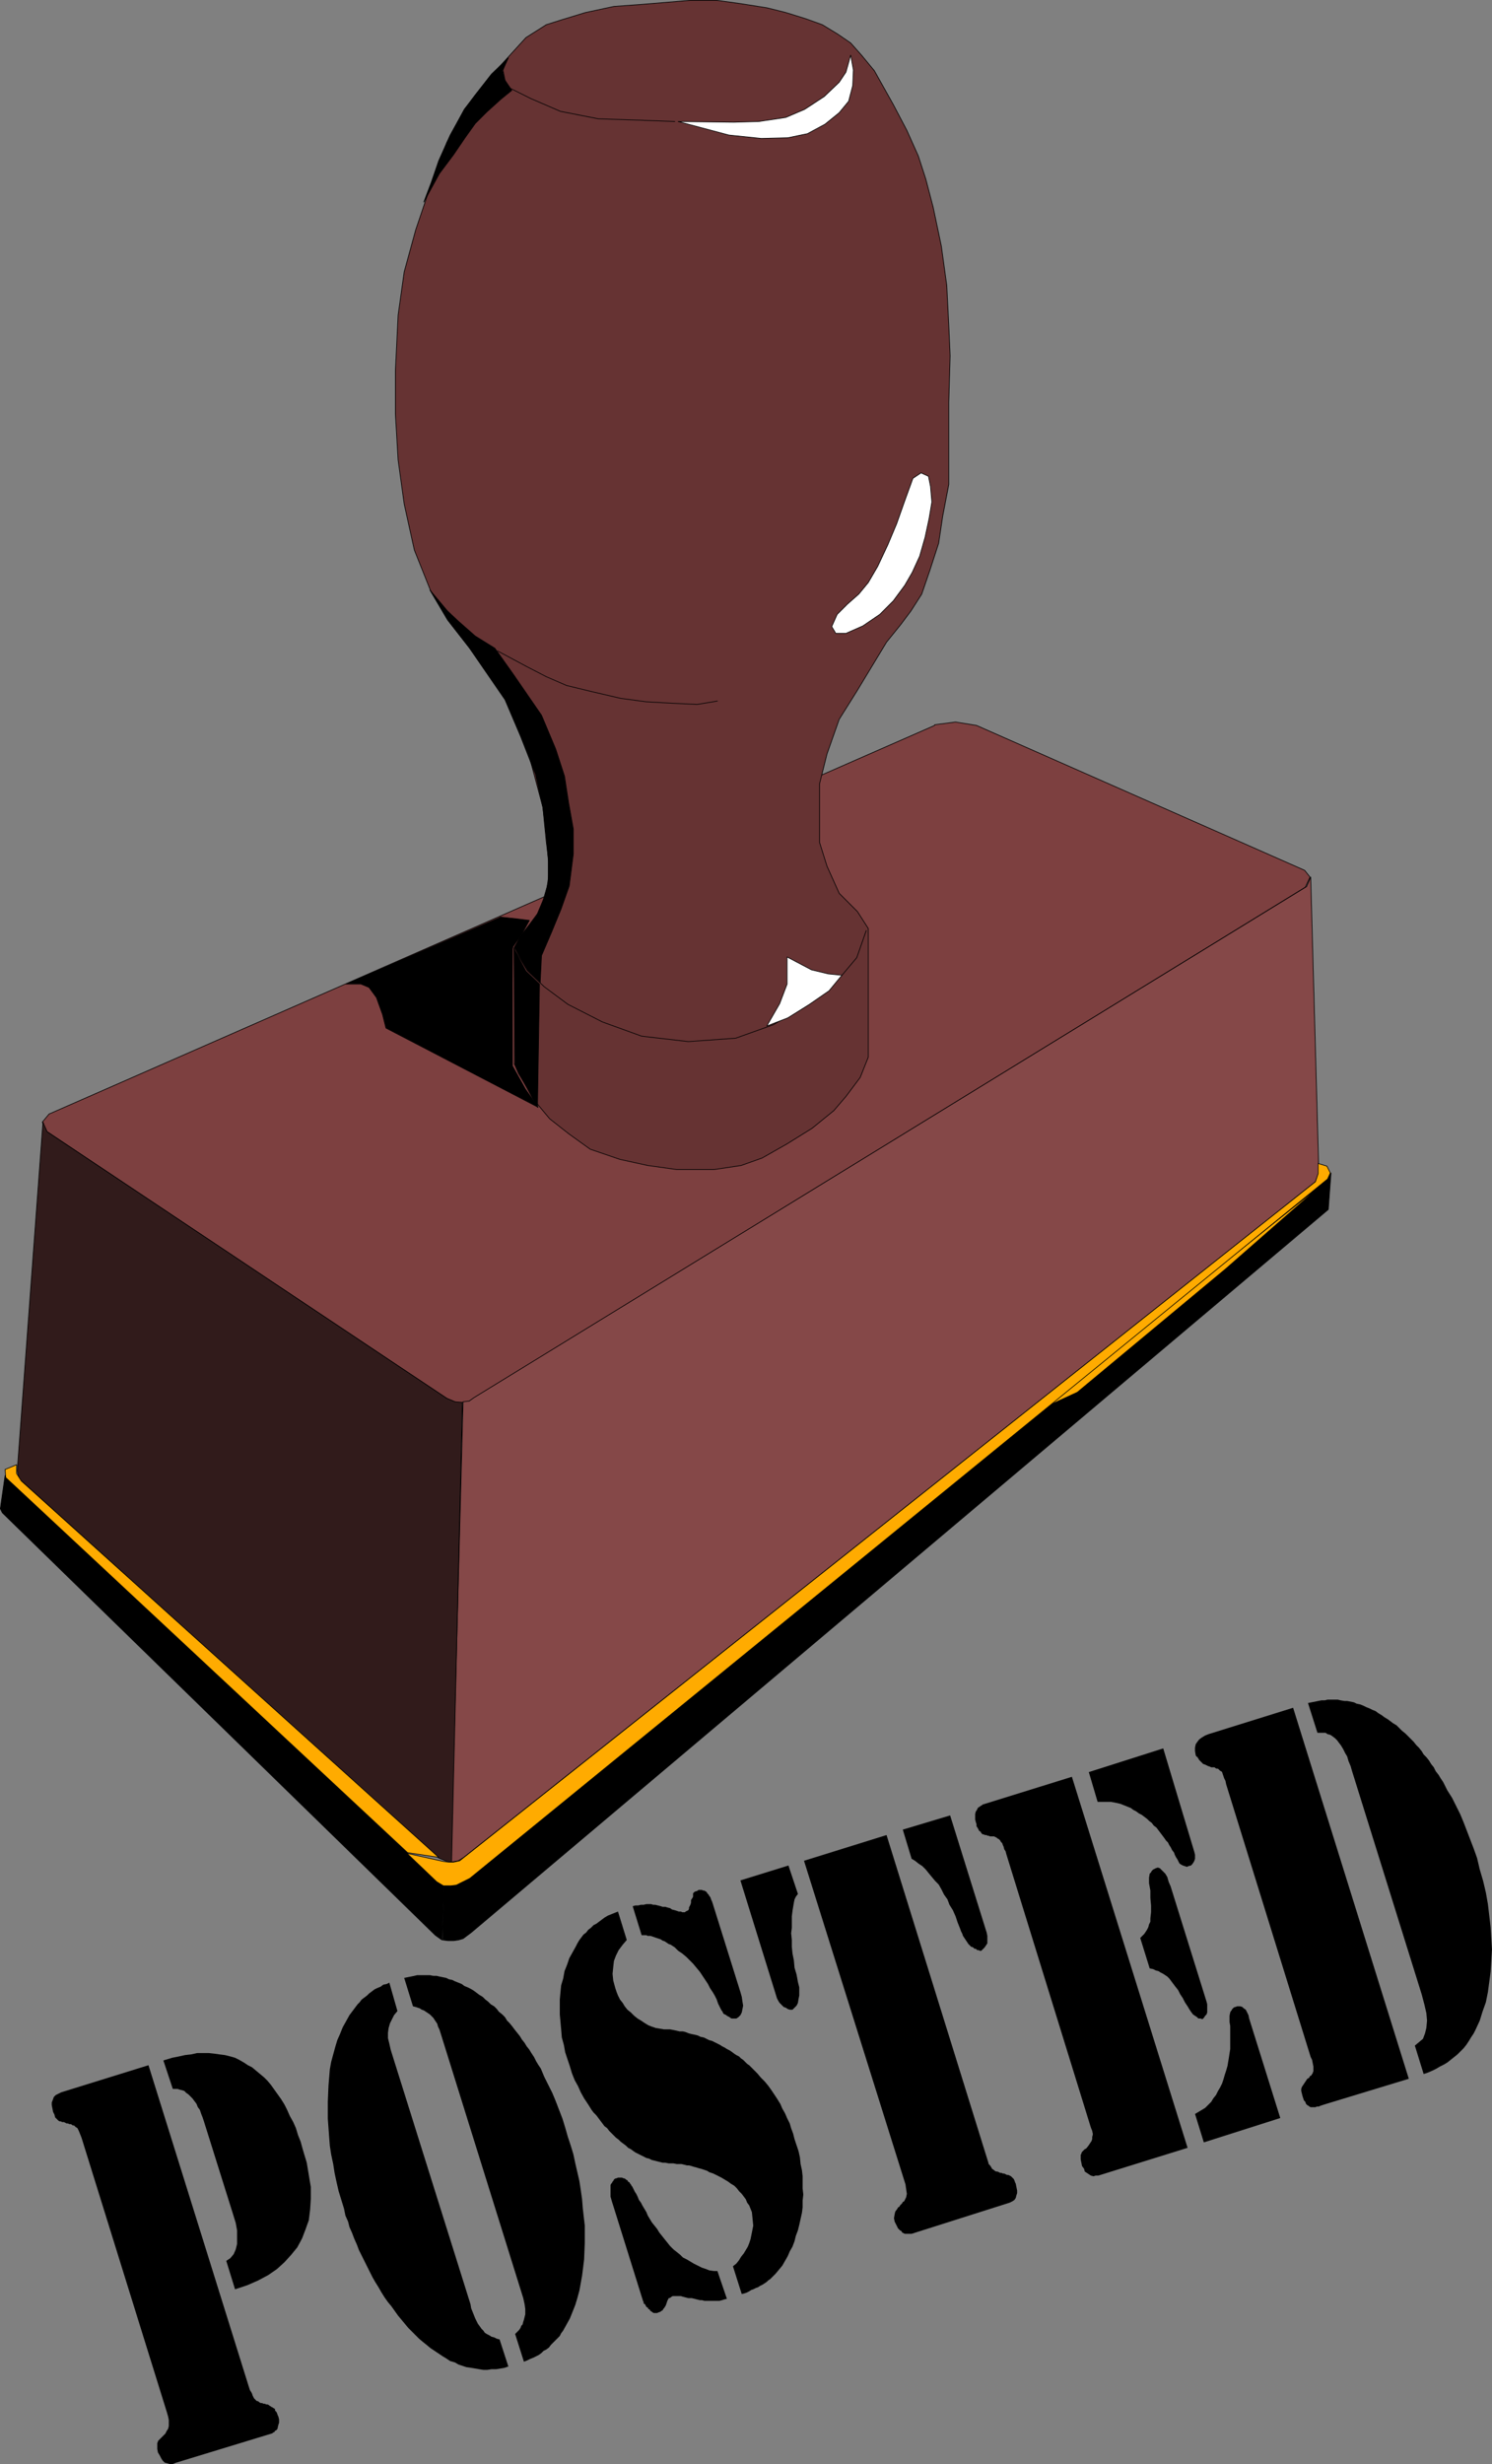 <?xml version="1.0" encoding="UTF-8" standalone="no"?>
<svg
   version="1.0"
   width="94.283mm"
   height="155.604mm"
   id="svg51"
   sodipodi:docname="Posted.wmf"
   xmlns:inkscape="http://www.inkscape.org/namespaces/inkscape"
   xmlns:sodipodi="http://sodipodi.sourceforge.net/DTD/sodipodi-0.dtd"
   xmlns="http://www.w3.org/2000/svg"
   xmlns:svg="http://www.w3.org/2000/svg">
  <rect width="100%" height="100%" fill="#808080" stroke="none"/>
  <sodipodi:namedview
     id="namedview51"
     pagecolor="#ffffff"
     bordercolor="#000000"
     borderopacity="0.25"
     inkscape:showpageshadow="2"
     inkscape:pageopacity="0.0"
     inkscape:pagecheckerboard="0"
     inkscape:deskcolor="#d1d1d1"
     inkscape:document-units="mm" />
  <defs
     id="defs1">
    <pattern
       id="WMFhbasepattern"
       patternUnits="userSpaceOnUse"
       width="6"
       height="6"
       x="0"
       y="0" />
  </defs>
  <path
     style="fill:#7d4040;fill-opacity:1;fill-rule:evenodd;stroke:none"
     d="m 223.211,172.983 5.009,-0.646 5.009,0.808 78.362,34.581 1.293,1.616 -1.131,2.424 -198.409,121.84 -1.454,0.97 -1.293,0.162 h -1.616 l -2.262,-0.97 -95.489,-63.667 -1.131,-2.262 1.616,-1.939 211.497,-92.753 v 0 z"
     id="path1" />
  <path
     style="fill:none;stroke:#000000;stroke-width:0.162px;stroke-linecap:round;stroke-linejoin:round;stroke-miterlimit:4;stroke-dasharray:none;stroke-opacity:1"
     d="m 223.211,172.983 5.009,-0.646 5.009,0.808 78.362,34.581 1.293,1.616 -1.131,2.424 -198.409,121.84 -1.454,0.97 -1.293,0.162 h -1.616 l -2.262,-0.97 -95.489,-63.667 -1.131,-2.262 1.616,-1.939 211.497,-92.753 v 0"
     id="path2" />
  <path
     style="fill:#663333;fill-opacity:1;fill-rule:evenodd;stroke:none"
     d="m 130.469,200.939 -0.808,-8.241 -3.716,-13.897 -4.201,-10.18 -6.14,-9.534 -8.563,-10.988 -4.201,-7.11 -3.878,-9.695 -2.424,-10.988 L 95.085,109.801 94.438,98.813 V 88.471 l 0.646,-13.25 1.454,-10.342 2.747,-10.019 3.231,-9.534 4.201,-11.311 4.201,-7.918 6.463,-8.08 4.847,-5.333 3.393,-3.717 4.847,-3.07 3.555,-1.131 5.817,-1.778 6.786,-1.454 6.624,-0.485 5.817,-0.485 5.817,-0.485 h 6.301 l 5.817,0.808 6.14,0.97 4.524,1.131 4.686,1.454 4.039,1.454 3.716,2.262 3.07,2.101 2.585,2.909 3.07,3.717 2.262,4.04 2.262,4.04 3.231,6.14 2.747,6.14 1.777,5.494 1.777,6.787 1.939,9.211 1.293,9.372 0.485,9.534 0.323,7.272 -0.323,11.15 v 11.958 7.595 l -1.454,7.595 -0.969,6.464 -2.1,6.464 -1.939,5.656 -2.585,4.04 -2.424,3.232 -3.393,4.201 -6.948,11.473 -4.362,6.948 -2.908,8.241 -1.777,7.11 v 7.11 6.948 l 1.777,5.656 2.908,6.464 4.362,4.363 2.585,4.04 v 30.702 l -1.939,4.848 -3.393,4.525 -2.908,3.393 -5.17,4.201 -5.978,3.717 -5.978,3.393 -5.009,1.778 -6.463,0.97 h -8.886 l -6.948,-0.97 -6.624,-1.454 -7.109,-2.424 -5.17,-3.717 -4.524,-3.555 -4.039,-4.848 -2.908,-5.332 -1.454,-2.909 v -27.955 l 2.747,-4.201 2.747,-3.717 2.1,-5.009 0.808,-5.656 z"
     id="path3" />
  <path
     style="fill:none;stroke:#000000;stroke-width:0.162px;stroke-linecap:round;stroke-linejoin:round;stroke-miterlimit:4;stroke-dasharray:none;stroke-opacity:1"
     d="m 130.469,200.939 -0.808,-8.241 -3.716,-13.897 -4.201,-10.18 -6.14,-9.534 -8.563,-10.988 -4.201,-7.11 -3.878,-9.695 -2.424,-10.988 L 95.085,109.801 94.438,98.813 V 88.471 l 0.646,-13.25 1.454,-10.342 2.747,-10.019 3.231,-9.534 4.201,-11.311 4.201,-7.918 6.463,-8.08 4.847,-5.333 3.393,-3.717 4.847,-3.07 3.555,-1.131 5.817,-1.778 6.786,-1.454 6.624,-0.485 5.817,-0.485 5.817,-0.485 h 6.301 l 5.817,0.808 6.14,0.97 4.524,1.131 4.686,1.454 4.039,1.454 3.716,2.262 3.07,2.101 2.585,2.909 3.07,3.717 2.262,4.04 2.262,4.04 3.231,6.14 2.747,6.14 1.777,5.494 1.777,6.787 1.939,9.211 1.293,9.372 0.485,9.534 0.323,7.272 -0.323,11.15 v 11.958 7.595 l -1.454,7.595 -0.969,6.464 -2.1,6.464 -1.939,5.656 -2.585,4.04 -2.424,3.232 -3.393,4.201 -6.948,11.473 -4.362,6.948 -2.908,8.241 -1.777,7.11 v 7.11 6.948 l 1.777,5.656 2.908,6.464 4.362,4.363 2.585,4.04 v 30.702 l -1.939,4.848 -3.393,4.525 -2.908,3.393 -5.17,4.201 -5.978,3.717 -5.978,3.393 -5.009,1.778 -6.463,0.97 h -8.886 l -6.948,-0.97 -6.624,-1.454 -7.109,-2.424 -5.17,-3.717 -4.524,-3.555 -4.039,-4.848 -2.908,-5.332 -1.454,-2.909 v -27.955 l 2.747,-4.201 2.747,-3.717 2.1,-5.009 0.808,-5.656 -0.808,-6.464 v 0"
     id="path4" />
  <path
     style="fill:#854848;fill-opacity:1;fill-rule:evenodd;stroke:none"
     d="m 110.596,334.574 1.454,-0.162 1.131,-0.808 198.894,-122.001 0.969,-2.262 1.939,70.615 -0.808,2.101 -203.418,161.268 -1.293,0.808 -1.777,0.323 2.908,-109.882 z"
     id="path5" />
  <path
     style="fill:none;stroke:#000000;stroke-width:0.162px;stroke-linecap:round;stroke-linejoin:round;stroke-miterlimit:4;stroke-dasharray:none;stroke-opacity:1"
     d="m 110.596,334.574 1.454,-0.162 1.131,-0.808 198.894,-122.001 0.969,-2.262 1.939,70.615 -0.808,2.101 -203.418,161.268 -1.293,0.808 -1.777,0.323 2.908,-109.882 v 0"
     id="path6" />
  <path
     style="fill:#311b1b;fill-opacity:1;fill-rule:evenodd;stroke:none"
     d="m 10.26,267.837 0.969,2.262 95.489,63.667 1.939,0.808 1.777,0.162 -2.585,109.72 -1.454,-0.323 -1.616,-0.646 L 4.605,352.996 4.12,351.057 10.26,267.837 Z"
     id="path7" />
  <path
     style="fill:none;stroke:#000000;stroke-width:0.162px;stroke-linecap:round;stroke-linejoin:round;stroke-miterlimit:4;stroke-dasharray:none;stroke-opacity:1"
     d="m 10.26,267.837 0.969,2.262 95.489,63.667 1.939,0.808 1.777,0.162 -2.585,109.72 -1.454,-0.323 -1.616,-0.646 L 4.605,352.996 4.12,351.057 10.26,267.837 v 0"
     id="path8" />
  <path
     style="fill:#000000;fill-opacity:1;fill-rule:evenodd;stroke:none"
     d="m 105.587,463.039 0.485,-13.412 -1.293,-0.323 -103.567,-97.116 -1.131,7.918 0.485,0.97 103.406,100.833 1.131,0.808 0.485,0.323 z"
     id="path9" />
  <path
     style="fill:none;stroke:#000000;stroke-width:0.162px;stroke-linecap:round;stroke-linejoin:round;stroke-miterlimit:4;stroke-dasharray:none;stroke-opacity:1"
     d="m 105.587,463.039 0.485,-13.412 -1.293,-0.323 -103.567,-97.116 -1.131,7.918 0.485,0.97 103.406,100.833 1.131,0.808 0.485,0.323 v 0"
     id="path10" />
  <path
     style="fill:#000000;fill-opacity:1;fill-rule:evenodd;stroke:none"
     d="m 105.748,463.039 1.293,0.162 h 1.293 l 1.131,-0.162 1.131,-0.323 1.939,-1.454 204.711,-172.579 0.646,-8.726 -0.646,1.131 -205.195,166.924 -1.939,1.293 -1.131,0.323 -1.293,0.162 -1.616,-0.162 -0.323,13.412 z"
     id="path11" />
  <path
     style="fill:none;stroke:#000000;stroke-width:0.162px;stroke-linecap:round;stroke-linejoin:round;stroke-miterlimit:4;stroke-dasharray:none;stroke-opacity:1"
     d="m 105.748,463.039 1.293,0.162 h 1.293 l 1.131,-0.162 1.131,-0.323 1.939,-1.454 204.711,-172.579 0.646,-8.726 -0.646,1.131 -205.195,166.924 -1.939,1.293 -1.131,0.323 -1.293,0.162 -1.616,-0.162 -0.323,13.412 v 0"
     id="path12" />
  <path
     style="fill:#ffab00;fill-opacity:1;fill-rule:evenodd;stroke:none"
     d="m 249.224,336.029 66.729,-53.487 -23.266,20.36 -35.384,29.41 -8.079,3.717 z"
     id="path13" />
  <path
     style="fill:none;stroke:#000000;stroke-width:0.162px;stroke-linecap:round;stroke-linejoin:round;stroke-miterlimit:4;stroke-dasharray:none;stroke-opacity:1"
     d="m 249.224,336.029 66.729,-53.487 -23.266,20.36 -35.384,29.41 -8.079,3.717 v 0"
     id="path14" />
  <path
     style="fill:#ffab00;fill-opacity:1;fill-rule:evenodd;stroke:none"
     d="m 316.922,278.341 0.808,1.616 -0.646,1.454 -204.872,166.924 -2.262,1.131 -0.969,0.485 -1.293,0.162 h -1.777 l -1.616,-0.97 -7.109,-6.787 8.725,1.939 1.131,0.162 h 1.293 l 1.454,-0.323 204.388,-162.076 0.646,-1.939 v -2.424 l 2.1,0.646 z"
     id="path15" />
  <path
     style="fill:none;stroke:#000000;stroke-width:0.162px;stroke-linecap:round;stroke-linejoin:round;stroke-miterlimit:4;stroke-dasharray:none;stroke-opacity:1"
     d="m 316.922,278.341 0.808,1.616 -0.646,1.454 -204.872,166.924 -2.262,1.131 -0.969,0.485 -1.293,0.162 h -1.777 l -1.616,-0.97 -7.109,-6.787 8.725,1.939 1.131,0.162 h 1.293 l 1.454,-0.323 204.388,-162.076 0.646,-1.939 v -2.424 l 2.1,0.646 v 0"
     id="path16" />
  <path
     style="fill:#ffab00;fill-opacity:1;fill-rule:evenodd;stroke:none"
     d="M 97.347,442.194 1.373,352.673 1.212,350.734 3.958,349.602 v 2.101 l 1.131,1.778 99.689,89.845 -7.432,-1.131 z"
     id="path17" />
  <path
     style="fill:none;stroke:#000000;stroke-width:0.162px;stroke-linecap:round;stroke-linejoin:round;stroke-miterlimit:4;stroke-dasharray:none;stroke-opacity:1"
     d="M 97.347,442.194 1.373,352.673 1.212,350.734 3.958,349.602 v 2.101 l 1.131,1.778 99.689,89.845 -7.432,-1.131 v 0"
     id="path18" />
  <path
     style="fill:#ffffff;fill-opacity:1;fill-rule:evenodd;stroke:none"
     d="m 203.176,13.17 -1.131,4.04 -1.616,2.424 -3.555,3.393 -4.686,3.07 -4.524,1.939 -6.463,0.97 -5.978,0.162 -13.249,-0.162 4.847,1.293 7.271,1.939 7.755,0.808 6.301,-0.162 4.686,-0.97 4.201,-2.262 3.393,-2.747 2.262,-2.747 0.969,-3.717 0.162,-3.717 z"
     id="path19" />
  <path
     style="fill:none;stroke:#000000;stroke-width:0.162px;stroke-linecap:round;stroke-linejoin:round;stroke-miterlimit:4;stroke-dasharray:none;stroke-opacity:1"
     d="m 203.176,13.17 -1.131,4.04 -1.616,2.424 -3.555,3.393 -4.686,3.07 -4.524,1.939 -6.463,0.97 -5.978,0.162 -13.249,-0.162 4.847,1.293 7.271,1.939 7.755,0.808 6.301,-0.162 4.686,-0.97 4.201,-2.262 3.393,-2.747 2.262,-2.747 0.969,-3.717 0.162,-3.717 -0.646,-3.555 v 0"
     id="path20" />
  <path
     style="fill:none;stroke:#000000;stroke-width:0.162px;stroke-linecap:round;stroke-linejoin:round;stroke-miterlimit:4;stroke-dasharray:none;stroke-opacity:1"
     d="m 161.167,29.006 -8.402,-0.323 -9.856,-0.323 -9.048,-1.778 -7.109,-3.07 -4.847,-2.424 -1.293,-1.939 -0.485,-2.424 0.969,-2.424"
     id="path21" />
  <path
     style="fill:#ffffff;fill-opacity:1;fill-rule:evenodd;stroke:none"
     d="m 219.979,112.871 -1.939,1.293 -1.939,5.333 -1.939,5.494 -2.1,5.009 -2.424,5.171 -2.262,3.878 -2.262,2.747 -2.747,2.424 -2.424,2.424 -1.293,2.909 0.969,1.616 h 2.424 l 4.039,-1.778 4.039,-2.747 3.231,-3.232 2.747,-3.717 1.777,-3.07 1.777,-3.878 1.293,-4.525 0.969,-4.525 0.646,-3.878 -0.323,-3.717 -0.485,-2.424 z"
     id="path22" />
  <path
     style="fill:none;stroke:#000000;stroke-width:0.162px;stroke-linecap:round;stroke-linejoin:round;stroke-miterlimit:4;stroke-dasharray:none;stroke-opacity:1"
     d="m 219.979,112.871 -1.939,1.293 -1.939,5.333 -1.939,5.494 -2.1,5.009 -2.424,5.171 -2.262,3.878 -2.262,2.747 -2.747,2.424 -2.424,2.424 -1.293,2.909 0.969,1.616 h 2.424 l 4.039,-1.778 4.039,-2.747 3.231,-3.232 2.747,-3.717 1.777,-3.07 1.777,-3.878 1.293,-4.525 0.969,-4.525 0.646,-3.878 -0.323,-3.717 -0.485,-2.424 -1.777,-0.808 v 0"
     id="path23" />
  <path
     style="fill:none;stroke:#000000;stroke-width:0.162px;stroke-linecap:round;stroke-linejoin:round;stroke-miterlimit:4;stroke-dasharray:none;stroke-opacity:1"
     d="m 171.346,167.328 -4.847,0.808 -6.624,-0.323 -5.655,-0.323 -5.978,-0.808 -6.948,-1.616 -5.978,-1.454 -4.847,-2.101 -4.686,-2.424 -6.948,-3.717"
     id="path24" />
  <path
     style="fill:none;stroke:#000000;stroke-width:0.162px;stroke-linecap:round;stroke-linejoin:round;stroke-miterlimit:4;stroke-dasharray:none;stroke-opacity:1"
     d="m 122.552,226.147 3.393,5.494 4.039,3.878 5.655,4.201 8.24,4.201 9.371,3.393 11.148,1.293 11.31,-0.808 9.048,-3.232 7.271,-4.363 5.493,-3.717 3.716,-3.878 3.393,-4.04 2.262,-6.464"
     id="path25" />
  <path
     style="fill:#ffffff;fill-opacity:1;fill-rule:evenodd;stroke:none"
     d="m 201.075,232.772 -3.231,-0.323 -4.039,-0.97 -5.817,-3.07 v 6.464 l -1.777,4.686 -3.07,5.332 5.009,-1.939 5.17,-3.232 4.686,-3.232 3.07,-3.717 z"
     id="path26" />
  <path
     style="fill:none;stroke:#000000;stroke-width:0.162px;stroke-linecap:round;stroke-linejoin:round;stroke-miterlimit:4;stroke-dasharray:none;stroke-opacity:1"
     d="m 201.075,232.772 -3.231,-0.323 -4.039,-0.97 -5.817,-3.07 v 6.464 l -1.777,4.686 -3.07,5.332 5.009,-1.939 5.17,-3.232 4.686,-3.232 3.07,-3.717 v 0"
     id="path27" />
  <path
     style="fill:#000000;fill-opacity:1;fill-rule:evenodd;stroke:none"
     d="m 134.023,216.936 -2.262,5.494 -2.424,5.656 -0.323,6.464 -3.07,-2.909 -3.07,-5.494 1.454,-2.747 3.878,-4.848 1.454,-3.393 1.293,-4.525 v -5.333 l -0.485,-5.979 -0.808,-6.625 -1.777,-7.918 -3.555,-9.049 -3.716,-8.726 -8.563,-12.443 -5.17,-6.625 -4.201,-7.11 4.201,5.009 2.585,2.424 4.039,3.555 4.686,2.909 4.362,6.14 6.786,9.857 3.393,8.08 2.1,6.464 0.969,6.302 1.131,6.302 v 5.979 l -0.969,7.595 z"
     id="path28" />
  <path
     style="fill:none;stroke:#000000;stroke-width:0.162px;stroke-linecap:round;stroke-linejoin:round;stroke-miterlimit:4;stroke-dasharray:none;stroke-opacity:1"
     d="m 134.023,216.936 -2.262,5.494 -2.424,5.656 -0.323,6.464 -3.07,-2.909 -3.07,-5.494 1.454,-2.747 3.878,-4.848 1.454,-3.393 1.293,-4.525 v -5.333 l -0.485,-5.979 -0.808,-6.625 -1.777,-7.918 -3.555,-9.049 -3.716,-8.726 -8.563,-12.443 -5.17,-6.625 -4.201,-7.11 4.201,5.009 2.585,2.424 4.039,3.555 4.686,2.909 4.362,6.14 6.786,9.857 3.393,8.08 2.1,6.464 0.969,6.302 1.131,6.302 v 5.979 l -0.969,7.595 -1.939,5.494 v 0"
     id="path29" />
  <path
     style="fill:#000000;fill-opacity:1;fill-rule:evenodd;stroke:none"
     d="m 119.482,218.875 4.362,0.485 2.585,0.323 -1.777,3.232 -2.262,3.232 v 28.278 l 3.07,5.494 3.07,4.363 -36.354,-18.906 -0.808,-3.232 -1.454,-4.04 -1.777,-2.424 -1.939,-0.808 h -3.555 l 37,-15.998 v 0 z"
     id="path30" />
  <path
     style="fill:none;stroke:#000000;stroke-width:0.162px;stroke-linecap:round;stroke-linejoin:round;stroke-miterlimit:4;stroke-dasharray:none;stroke-opacity:1"
     d="m 119.482,218.875 4.362,0.485 2.585,0.323 -1.777,3.232 -2.262,3.232 v 28.278 l 3.07,5.494 3.07,4.363 -36.354,-18.906 -0.808,-3.232 -1.454,-4.04 -1.777,-2.424 -1.939,-0.808 h -3.555 l 37,-15.998 v 0"
     id="path31" />
  <path
     style="fill:#000000;fill-opacity:1;fill-rule:evenodd;stroke:none"
     d="m 122.875,253.94 0.969,2.262 2.262,3.717 2.262,4.363 0.485,-29.41 -3.231,-3.07 -2.908,-5.332 0.323,27.47 v 0 z"
     id="path32" />
  <path
     style="fill:none;stroke:#000000;stroke-width:0.162px;stroke-linecap:round;stroke-linejoin:round;stroke-miterlimit:4;stroke-dasharray:none;stroke-opacity:1"
     d="m 122.875,253.94 0.969,2.262 2.262,3.717 2.262,4.363 0.485,-29.41 -3.231,-3.07 -2.908,-5.332 0.323,27.47 v 0"
     id="path33" />
  <path
     style="fill:#000000;fill-opacity:1;fill-rule:evenodd;stroke:none"
     d="m 113.342,22.865 -2.424,3.232 -3.393,6.14 -2.747,6.14 -1.777,5.171 -1.777,4.686 3.716,-6.787 3.393,-4.525 2.747,-4.04 2.424,-3.393 2.747,-2.747 3.393,-3.07 2.585,-2.101 -1.616,-2.262 -0.646,-2.424 1.454,-3.07 -4.039,3.878 z"
     id="path34" />
  <path
     style="fill:none;stroke:#000000;stroke-width:0.162px;stroke-linecap:round;stroke-linejoin:round;stroke-miterlimit:4;stroke-dasharray:none;stroke-opacity:1"
     d="m 113.342,22.865 -2.424,3.232 -3.393,6.14 -2.747,6.14 -1.777,5.171 -1.777,4.686 3.716,-6.787 3.393,-4.525 2.747,-4.04 2.424,-3.393 2.747,-2.747 3.393,-3.07 2.585,-2.101 -1.616,-2.262 -0.646,-2.424 1.454,-3.07 -4.039,3.878 -4.039,5.171 v 0"
     id="path35" />
  <path
     style="fill:#000000;fill-opacity:1;fill-rule:evenodd;stroke:none"
     d="m 308.843,407.614 27.629,88.552 -20.196,6.14 -0.485,0.162 -0.485,0.162 -0.323,0.162 h -0.485 l -0.323,0.162 h -0.485 -0.323 -0.323 l -0.323,-0.162 -0.162,-0.162 -0.323,-0.162 -0.323,-0.323 -0.162,-0.485 -0.323,-0.323 -0.162,-0.485 -0.162,-0.485 -0.162,-0.646 -0.162,-0.646 v -0.485 l 0.162,-0.485 0.323,-0.485 0.323,-0.485 0.323,-0.485 0.323,-0.485 0.323,-0.162 0.162,-0.162 0.162,-0.323 0.323,-0.162 0.162,-0.323 0.162,-0.162 v -0.162 l 0.162,-0.323 v -0.485 -0.646 l -0.162,-0.808 -0.162,-0.808 -0.323,-0.646 -20.196,-65.121 -0.162,-0.808 -0.323,-0.646 -0.162,-0.485 -0.162,-0.485 -0.162,-0.485 -0.162,-0.162 -0.323,-0.162 -0.162,-0.162 -0.162,-0.162 -0.162,-0.162 h -0.323 l -0.323,-0.162 -0.162,-0.162 h -0.323 -0.485 l -0.323,-0.162 -0.485,-0.162 -0.323,-0.162 -0.323,-0.162 -0.485,-0.162 -0.323,-0.323 -0.323,-0.323 -0.323,-0.323 -0.162,-0.323 -0.162,-0.162 v -0.162 l -0.323,-0.162 -0.162,-0.323 -0.162,-0.97 v -0.808 l 0.162,-0.808 0.323,-0.485 0.485,-0.646 0.646,-0.485 0.808,-0.485 0.808,-0.323 z"
     id="path36" />
  <path
     style="fill:#000000;fill-opacity:1;fill-rule:evenodd;stroke:none"
     d="m 312.398,406.482 0.808,-0.162 0.808,-0.162 0.808,-0.162 0.808,-0.162 h 0.808 l 0.646,-0.162 h 0.808 0.808 0.808 l 0.646,0.162 0.969,0.162 h 0.646 l 0.808,0.162 0.808,0.162 0.646,0.323 0.808,0.162 0.808,0.323 0.646,0.323 0.808,0.323 0.646,0.323 0.808,0.323 0.646,0.485 0.808,0.485 0.646,0.485 0.808,0.485 0.646,0.485 0.646,0.485 0.808,0.485 0.646,0.646 0.646,0.646 0.808,0.646 0.646,0.646 0.646,0.646 0.646,0.646 0.646,0.808 0.646,0.646 0.646,0.808 0.485,0.808 0.646,0.646 0.646,0.808 0.485,0.808 0.646,0.808 0.485,0.97 0.646,0.808 0.485,0.808 0.646,0.97 0.485,0.97 0.485,0.97 1.131,1.778 0.969,1.939 0.969,1.939 0.808,1.939 0.808,2.101 0.808,2.101 0.808,2.101 0.808,2.262 0.646,2.747 0.808,2.747 0.646,2.747 0.485,2.747 0.323,2.747 0.323,2.747 0.162,2.585 0.162,2.747 -0.162,2.747 -0.162,2.585 -0.323,2.424 -0.323,2.424 -0.485,2.424 -0.808,2.262 -0.646,2.101 -0.969,2.101 -0.485,0.97 -0.646,0.97 -0.485,0.808 -0.646,0.97 -0.646,0.808 -0.646,0.646 -0.808,0.808 -0.808,0.646 -0.808,0.646 -0.808,0.646 -0.808,0.485 -0.969,0.485 -0.808,0.485 -0.969,0.485 -1.131,0.485 -0.969,0.323 -2.1,-6.787 0.969,-0.808 0.969,-0.808 0.485,-1.293 0.323,-1.293 0.162,-1.778 -0.162,-1.778 -0.485,-2.101 -0.646,-2.424 -16.642,-53.325 -0.323,-1.131 -0.485,-1.131 -0.323,-1.131 -0.485,-0.808 -0.485,-0.97 -0.485,-0.808 -0.485,-0.646 -0.485,-0.646 -0.485,-0.485 -0.646,-0.485 -0.485,-0.323 -0.646,-0.162 -0.485,-0.323 h -0.646 -0.646 -0.646 z"
     id="path37" />
  <path
     style="fill:#000000;fill-opacity:1;fill-rule:evenodd;stroke:none"
     d="m 256.01,424.096 27.629,88.552 -21.327,6.625 h -0.646 l -0.485,0.162 -0.646,-0.162 -0.485,-0.323 -0.485,-0.323 -0.485,-0.323 -0.162,-0.646 -0.485,-0.646 -0.162,-0.808 -0.162,-0.808 v -0.646 -0.485 l 0.162,-0.162 v -0.162 l 0.162,-0.323 0.162,-0.162 0.323,-0.323 0.162,-0.162 0.323,-0.162 0.162,-0.162 0.485,-0.646 0.323,-0.485 0.323,-0.485 0.162,-0.485 v -0.485 l 0.162,-0.646 -0.162,-0.808 -0.323,-0.808 -20.196,-65.283 -0.162,-0.646 -0.323,-0.485 -0.162,-0.646 -0.162,-0.323 -0.162,-0.485 -0.323,-0.323 -0.162,-0.323 -0.162,-0.162 -0.162,-0.162 -0.323,-0.162 -0.162,-0.162 -0.323,-0.162 -0.323,-0.162 h -0.323 -0.323 -0.323 l -0.323,-0.162 h -0.323 l -0.162,-0.162 h -0.323 -0.162 l -0.162,-0.162 h -0.323 l -0.162,-0.162 -0.162,-0.162 -0.162,-0.323 -0.323,-0.162 -0.162,-0.323 -0.162,-0.323 -0.323,-0.485 v -0.485 l -0.162,-0.485 -0.162,-0.646 v -0.646 -0.646 l 0.162,-0.646 0.162,-0.162 0.162,-0.323 0.162,-0.323 0.162,-0.162 0.323,-0.162 0.162,-0.162 0.323,-0.162 0.162,-0.162 21.327,-6.625 z"
     id="path38" />
  <path
     style="fill:#000000;fill-opacity:1;fill-rule:evenodd;stroke:none"
     d="m 285.416,504.568 0.808,-0.485 0.808,-0.485 0.808,-0.485 0.646,-0.646 0.808,-0.808 0.485,-0.808 0.646,-0.808 0.485,-0.97 0.485,-0.808 0.485,-0.97 0.323,-0.97 0.323,-1.131 0.323,-0.97 0.323,-1.131 0.162,-0.97 0.162,-0.97 0.323,-2.101 v -1.939 -1.778 -1.778 l -0.162,-0.97 v -0.808 -0.646 l 0.162,-0.808 0.162,-0.323 0.162,-0.162 0.162,-0.323 0.162,-0.162 0.162,-0.162 0.323,-0.162 h 0.162 l 0.323,-0.162 h 0.323 0.485 l 0.485,0.162 0.323,0.323 0.485,0.323 0.323,0.646 0.323,0.646 0.162,0.808 7.432,23.754 -18.258,5.817 -2.1,-6.787 z"
     id="path39" />
  <path
     style="fill:#000000;fill-opacity:1;fill-rule:evenodd;stroke:none"
     d="m 260.049,422.965 17.773,-5.656 7.432,24.723 0.162,0.646 v 0.485 0.485 l -0.162,0.485 -0.162,0.323 -0.323,0.485 -0.323,0.323 -0.646,0.162 -0.323,0.162 -0.485,-0.162 -0.485,-0.162 -0.323,-0.162 -0.485,-0.323 -0.162,-0.323 -0.323,-0.646 -0.323,-0.485 -0.323,-0.646 -0.162,-0.485 -0.485,-0.646 -0.323,-0.646 -0.323,-0.485 -0.323,-0.646 -0.485,-0.485 -0.323,-0.485 -0.485,-0.646 -0.485,-0.646 -0.485,-0.646 -0.485,-0.646 -0.646,-0.485 -0.485,-0.646 -0.646,-0.485 -0.485,-0.485 -0.646,-0.485 -0.646,-0.485 -0.646,-0.323 -0.646,-0.485 -0.646,-0.323 -0.646,-0.485 -0.808,-0.323 -0.808,-0.323 -0.808,-0.323 -0.646,-0.162 -0.808,-0.162 -0.808,-0.162 h -0.808 -0.808 -0.808 -0.808 z"
     id="path40" />
  <path
     style="fill:#000000;fill-opacity:1;fill-rule:evenodd;stroke:none"
     d="m 272.328,462.555 0.485,-0.485 0.485,-0.485 0.323,-0.485 0.323,-0.485 0.323,-0.646 0.162,-0.646 0.323,-0.646 v -0.808 l 0.162,-1.454 v -1.616 l -0.162,-1.778 v -1.778 l -0.323,-1.778 v -1.293 l 0.162,-0.97 0.323,-0.323 0.162,-0.323 0.323,-0.323 0.323,-0.162 0.323,-0.162 0.485,-0.162 0.485,0.162 0.323,0.323 0.485,0.485 0.485,0.485 0.485,0.808 0.323,1.131 0.485,1.131 8.563,27.47 0.162,0.646 v 0.808 0.485 0.646 l -0.162,0.485 -0.323,0.323 -0.323,0.485 -0.323,0.323 -0.485,-0.162 h -0.485 l -0.323,-0.323 -0.485,-0.323 -0.485,-0.323 -0.485,-0.646 -0.323,-0.485 -0.485,-0.808 -0.646,-0.97 -0.485,-0.97 -0.646,-0.97 -0.485,-0.97 -0.646,-0.808 -0.485,-0.646 -0.485,-0.646 -0.485,-0.646 -0.485,-0.485 -0.485,-0.323 -0.485,-0.323 -0.646,-0.323 -0.485,-0.323 -0.646,-0.162 -0.646,-0.323 -0.808,-0.162 -2.262,-7.272 z"
     id="path41" />
  <path
     style="fill:#000000;fill-opacity:1;fill-rule:evenodd;stroke:none"
     d="m 215.617,436.7 11.31,-3.393 8.725,27.955 0.162,0.808 v 0.485 0.646 0.646 l -0.323,0.485 -0.323,0.485 -0.323,0.323 -0.485,0.485 h -0.323 l -0.323,-0.162 h -0.323 l -0.323,-0.323 h -0.323 l -0.323,-0.323 -0.485,-0.162 -0.323,-0.323 -0.323,-0.323 -0.323,-0.485 -0.323,-0.485 -0.323,-0.485 -0.323,-0.485 -0.162,-0.485 -0.323,-0.646 -0.162,-0.485 -0.646,-1.616 -0.485,-1.454 -0.646,-1.454 -0.808,-1.293 -0.485,-1.293 -0.808,-1.131 -0.646,-1.293 -0.646,-1.131 -0.808,-0.808 -0.808,-0.97 -0.808,-0.97 -0.646,-0.808 -0.808,-0.808 -0.969,-0.646 -0.808,-0.646 -0.808,-0.485 -2.1,-6.948 z"
     id="path42" />
  <path
     style="fill:#000000;fill-opacity:1;fill-rule:evenodd;stroke:none"
     d="m 188.311,445.264 2.262,6.787 -0.485,0.646 -0.323,0.646 -0.162,0.808 -0.162,0.97 -0.162,0.97 -0.162,1.293 v 1.293 1.454 l -0.162,1.293 0.162,1.616 v 1.616 l 0.162,1.616 0.323,1.616 0.162,1.778 0.485,1.616 0.323,1.778 0.323,1.293 v 0.97 0.97 l -0.162,0.808 -0.162,0.97 -0.323,0.646 -0.485,0.485 -0.485,0.485 h -0.646 l -0.485,-0.162 -0.485,-0.323 -0.485,-0.162 -0.485,-0.485 -0.485,-0.485 -0.323,-0.485 -0.323,-0.646 -8.725,-28.117 11.472,-3.555 z"
     id="path43" />
  <path
     style="fill:#000000;fill-opacity:1;fill-rule:evenodd;stroke:none"
     d="m 192.027,444.133 19.712,-6.14 24.074,77.402 0.162,0.485 0.162,0.646 0.323,0.323 0.323,0.485 0.162,0.323 0.485,0.323 0.162,0.162 0.323,0.162 h 0.323 l 0.323,0.162 0.323,0.162 h 0.323 l 0.323,0.162 h 0.323 l 0.323,0.162 0.323,0.162 h 0.323 l 0.323,0.162 0.323,0.162 0.323,0.323 0.323,0.323 0.162,0.323 0.162,0.485 0.162,0.323 0.162,0.808 0.162,0.808 v 0.646 l -0.162,0.485 -0.162,0.646 -0.323,0.485 -0.485,0.323 -0.646,0.323 -23.428,7.433 h -0.323 -0.323 -0.323 -0.485 -0.162 l -0.323,-0.162 -0.323,-0.162 -0.162,-0.323 -0.323,-0.162 -0.162,-0.162 -0.323,-0.323 -0.162,-0.323 -0.162,-0.323 -0.162,-0.323 -0.162,-0.323 -0.162,-0.323 -0.162,-0.808 0.162,-0.97 0.162,-0.646 0.485,-0.646 0.162,-0.323 0.323,-0.162 0.162,-0.323 0.323,-0.323 0.162,-0.162 0.162,-0.323 0.323,-0.162 0.162,-0.323 0.323,-0.646 0.162,-0.808 -0.162,-1.131 -0.162,-1.131 z"
     id="path44" />
  <path
     style="fill:#000000;fill-opacity:1;fill-rule:evenodd;stroke:none"
     d="m 147.595,456.253 2.1,6.787 -0.969,1.131 -0.969,1.293 -0.646,1.293 -0.485,1.293 -0.162,1.454 -0.162,1.616 0.162,1.616 0.485,1.778 0.323,0.97 0.323,0.808 0.485,0.97 0.646,0.808 0.485,0.808 0.646,0.808 0.808,0.646 0.808,0.808 0.808,0.646 0.808,0.485 0.969,0.646 0.808,0.485 0.808,0.323 0.969,0.323 0.969,0.162 0.969,0.162 h 0.808 0.646 l 0.808,0.162 0.808,0.162 0.646,0.162 h 0.808 l 0.646,0.162 0.808,0.323 0.646,0.162 0.808,0.162 0.646,0.162 0.646,0.323 0.808,0.162 0.646,0.323 0.646,0.323 0.646,0.162 0.646,0.323 0.646,0.323 0.646,0.323 0.485,0.323 0.646,0.323 0.485,0.323 0.646,0.323 0.485,0.323 0.646,0.485 0.485,0.323 0.646,0.323 0.485,0.485 0.485,0.323 0.485,0.485 0.485,0.485 0.485,0.323 0.969,0.97 0.969,0.97 0.808,0.97 0.969,0.97 0.808,0.97 0.808,1.131 0.646,0.97 0.646,0.97 0.808,1.293 0.485,1.131 0.646,1.131 0.485,1.131 0.646,1.293 0.323,1.131 0.485,1.293 0.323,1.293 0.485,1.454 0.485,1.454 0.323,1.454 0.162,1.616 0.323,1.454 0.162,1.454 v 1.454 1.454 l 0.162,1.454 -0.162,1.454 v 1.616 l -0.162,1.293 -0.323,1.454 -0.323,1.454 -0.323,1.293 -0.485,1.293 -0.323,1.293 -0.485,1.293 -0.646,1.131 -0.485,1.131 -0.646,1.131 -0.646,1.131 -0.808,0.97 -0.808,0.97 -0.323,0.323 -0.485,0.485 -0.485,0.485 -0.485,0.323 -0.323,0.323 -0.485,0.323 -0.485,0.323 -0.646,0.323 -0.485,0.323 -0.485,0.162 -0.646,0.323 -0.485,0.162 -0.485,0.323 -0.646,0.323 -0.485,0.162 -0.646,0.162 -2.1,-6.625 0.808,-0.646 0.646,-0.808 0.485,-0.808 0.646,-0.808 0.485,-0.808 0.485,-0.808 0.323,-0.808 0.323,-0.97 0.323,-1.616 0.323,-1.616 -0.162,-1.616 -0.162,-1.616 -0.323,-0.808 -0.323,-0.808 -0.485,-0.646 -0.323,-0.808 -0.485,-0.646 -0.485,-0.646 -0.646,-0.646 -0.485,-0.646 -0.646,-0.646 -0.808,-0.485 -0.646,-0.485 -0.808,-0.485 -0.808,-0.485 -0.969,-0.485 -0.969,-0.485 -0.969,-0.323 -0.485,-0.323 -0.485,-0.162 -0.485,-0.162 -0.485,-0.162 -0.646,-0.162 -0.485,-0.162 -0.646,-0.162 -0.485,-0.162 -0.646,-0.162 h -0.485 l -0.646,-0.162 -0.646,-0.162 h -0.646 -0.485 l -0.808,-0.162 h -0.485 -0.646 l -0.808,-0.162 h -0.646 l -0.646,-0.162 -0.646,-0.162 -0.646,-0.162 -0.646,-0.162 -0.646,-0.323 -0.646,-0.162 -0.646,-0.323 -0.646,-0.323 -0.646,-0.323 -0.646,-0.323 -0.485,-0.323 -0.646,-0.485 -0.646,-0.323 -0.485,-0.485 -0.646,-0.485 -0.646,-0.485 -0.485,-0.485 -0.646,-0.485 -0.485,-0.485 -0.646,-0.646 -0.485,-0.485 -0.485,-0.646 -0.646,-0.485 -0.485,-0.646 -0.485,-0.646 -0.485,-0.646 -0.485,-0.646 -0.646,-0.646 -0.485,-0.646 -0.808,-1.293 -0.969,-1.454 -0.808,-1.454 -0.646,-1.454 -0.808,-1.454 -0.646,-1.616 -0.485,-1.616 -0.485,-1.454 -0.646,-1.939 -0.323,-1.778 -0.485,-1.778 -0.162,-1.939 -0.162,-1.778 -0.162,-1.778 v -1.778 -1.778 l 0.162,-1.778 0.162,-1.616 0.485,-1.616 0.323,-1.778 0.646,-1.616 0.485,-1.454 0.808,-1.454 0.808,-1.454 0.323,-0.646 0.485,-0.808 0.485,-0.646 0.485,-0.646 0.646,-0.485 0.485,-0.646 0.646,-0.485 0.646,-0.646 0.646,-0.323 0.646,-0.485 0.646,-0.485 0.646,-0.485 0.808,-0.485 0.808,-0.323 0.808,-0.323 0.808,-0.323 z"
     id="path45" />
  <path
     style="fill:#000000;fill-opacity:1;fill-rule:evenodd;stroke:none"
     d="m 171.346,542.057 2.262,6.625 -0.646,0.162 -0.485,0.162 -0.646,0.162 h -0.485 -0.485 -0.485 -0.485 -0.485 -0.646 -0.485 l -0.646,-0.162 h -0.485 l -0.646,-0.162 -0.646,-0.162 -0.646,-0.162 h -0.808 l -0.646,-0.162 -0.646,-0.162 -0.485,-0.162 h -0.485 -0.485 -0.323 -0.323 -0.323 l -0.323,0.162 -0.162,0.162 -0.323,0.162 h -0.162 l -0.162,0.323 -0.162,0.323 -0.162,0.485 -0.162,0.485 -0.162,0.323 -0.323,0.485 -0.162,0.162 -0.162,0.323 -0.323,0.162 -0.162,0.162 -0.485,0.162 -0.323,0.162 h -0.162 -0.162 -0.323 -0.162 l -0.323,-0.162 -0.162,-0.162 -0.323,-0.162 -0.162,-0.323 -0.323,-0.162 -0.162,-0.323 -0.323,-0.162 -0.162,-0.323 -0.162,-0.323 -0.323,-0.162 v -0.323 l -0.162,-0.323 -7.432,-23.754 -0.323,-1.131 v -1.131 -0.808 -0.808 l 0.162,-0.323 0.162,-0.162 0.162,-0.323 0.162,-0.162 0.162,-0.323 0.162,-0.162 0.323,-0.162 h 0.162 l 0.323,-0.162 h 0.323 0.162 0.323 0.162 l 0.323,0.162 h 0.162 l 0.323,0.162 0.162,0.162 0.323,0.162 0.162,0.323 0.323,0.162 0.162,0.323 0.162,0.162 0.162,0.323 0.162,0.162 0.323,0.646 0.323,0.646 0.323,0.485 0.323,0.646 0.323,0.808 0.485,0.646 0.323,0.646 0.485,0.808 0.485,0.808 0.323,0.808 0.485,0.808 0.485,0.808 0.646,0.808 0.646,0.808 0.485,0.808 0.646,0.808 0.646,0.808 0.646,0.808 0.646,0.808 0.808,0.808 0.808,0.646 0.808,0.646 0.646,0.646 0.969,0.485 0.808,0.485 0.808,0.485 0.969,0.485 0.969,0.485 0.969,0.323 0.808,0.323 1.131,0.162 h 0.969 v 0 z"
     id="path46" />
  <path
     style="fill:#000000;fill-opacity:1;fill-rule:evenodd;stroke:none"
     d="m 151.15,454.96 0.646,-0.162 h 0.646 l 0.646,-0.162 h 0.646 l 0.646,-0.162 h 0.485 0.646 l 0.485,0.162 h 0.485 l 0.646,0.162 0.646,0.162 0.485,0.162 h 0.646 l 0.485,0.162 0.646,0.162 0.485,0.323 0.646,0.162 0.485,0.162 0.485,0.162 h 0.485 l 0.323,0.162 h 0.323 0.323 l 0.162,-0.162 0.323,-0.162 0.323,-0.162 0.162,-0.323 v -0.323 l 0.162,-0.323 0.162,-0.323 0.162,-0.485 v -0.646 l 0.323,-0.485 0.162,-0.323 v -0.485 -0.323 l 0.323,-0.323 0.323,-0.162 h 0.162 l 0.323,-0.162 0.162,-0.162 h 0.323 0.323 0.162 l 0.323,0.162 h 0.323 l 0.162,0.162 0.323,0.162 0.162,0.323 0.323,0.323 0.162,0.323 0.162,0.162 0.162,0.323 0.162,0.485 0.162,0.323 0.162,0.485 6.624,21.168 0.323,1.131 0.162,1.131 0.162,0.97 -0.162,0.808 -0.162,0.808 -0.323,0.646 -0.485,0.485 -0.485,0.323 h -0.323 -0.162 -0.323 -0.323 l -0.323,-0.162 -0.162,-0.162 -0.323,-0.162 -0.323,-0.162 -0.162,-0.162 -0.323,-0.162 -0.323,-0.162 -0.162,-0.323 -0.162,-0.323 -0.162,-0.162 -0.162,-0.323 -0.162,-0.323 -0.485,-0.97 -0.323,-0.97 -0.485,-0.97 -0.485,-0.808 -0.646,-0.97 -0.485,-0.97 -0.646,-0.97 -0.646,-0.97 -0.646,-0.97 -0.808,-0.97 -0.808,-0.97 -0.808,-0.808 -0.808,-0.808 -0.969,-0.808 -0.969,-0.646 -0.808,-0.808 -0.485,-0.323 -0.485,-0.323 -0.485,-0.162 -0.485,-0.323 -0.485,-0.323 -0.485,-0.162 -0.485,-0.323 -0.485,-0.162 -0.485,-0.162 -0.485,-0.162 -0.485,-0.162 -0.485,-0.162 h -0.646 l -0.323,-0.162 h -0.646 -0.485 l -2.1,-6.787 v 0 z"
     id="path47" />
  <path
     style="fill:#000000;fill-opacity:1;fill-rule:evenodd;stroke:none"
     d="m 92.984,473.22 1.939,6.787 -0.808,0.97 -0.485,0.97 -0.485,0.97 -0.323,1.131 -0.162,1.131 v 1.293 l 0.323,1.293 0.323,1.454 19.065,60.758 0.162,0.97 0.323,0.808 0.323,0.808 0.323,0.808 0.323,0.646 0.323,0.646 0.485,0.646 0.323,0.485 0.485,0.485 0.323,0.485 0.485,0.323 0.646,0.323 0.485,0.323 0.646,0.162 0.646,0.323 0.646,0.162 2.1,6.464 -0.969,0.323 -0.969,0.162 -0.969,0.162 h -1.131 l -0.969,0.162 h -0.969 l -0.969,-0.162 -0.969,-0.162 -0.969,-0.162 -1.131,-0.162 -0.969,-0.323 -0.969,-0.323 -0.808,-0.485 -1.131,-0.323 -0.969,-0.646 -0.808,-0.485 -0.969,-0.646 -0.969,-0.646 -0.969,-0.646 -0.969,-0.808 -0.808,-0.646 -0.969,-0.808 -0.808,-0.808 -0.969,-0.97 -0.808,-0.808 -0.808,-0.97 -0.808,-0.97 -0.808,-0.97 -0.808,-1.131 -0.808,-1.131 -0.808,-0.97 -0.808,-1.131 -0.808,-1.293 -0.646,-1.131 -0.808,-1.293 -0.646,-1.131 -0.646,-1.293 -0.646,-1.293 -0.646,-1.293 -0.646,-1.293 -0.646,-1.293 -0.485,-1.293 -0.646,-1.454 -0.485,-1.293 -0.646,-1.454 -0.323,-1.293 -0.646,-1.454 -0.323,-1.616 -0.646,-2.101 -0.646,-2.101 -0.485,-2.101 -0.485,-2.262 -0.323,-2.101 -0.485,-2.262 -0.323,-2.101 -0.162,-2.101 -0.323,-4.363 v -4.04 l 0.162,-3.878 0.323,-3.878 0.323,-1.778 0.485,-1.778 0.485,-1.778 0.485,-1.616 0.646,-1.454 0.646,-1.616 0.808,-1.454 0.808,-1.454 0.485,-0.646 0.485,-0.646 0.485,-0.646 0.485,-0.646 0.485,-0.485 0.485,-0.646 0.646,-0.485 0.646,-0.485 0.485,-0.485 0.646,-0.485 0.646,-0.485 0.646,-0.323 0.808,-0.323 0.646,-0.485 0.808,-0.162 z"
     id="path48" />
  <path
     style="fill:#000000;fill-opacity:1;fill-rule:evenodd;stroke:none"
     d="m 96.539,472.088 0.808,-0.162 0.808,-0.162 0.808,-0.162 0.646,-0.162 h 0.808 0.808 0.808 0.646 l 0.808,0.162 h 0.808 l 0.646,0.162 0.808,0.162 0.808,0.162 0.646,0.323 0.808,0.162 0.646,0.323 0.808,0.323 0.808,0.323 0.646,0.485 0.808,0.323 0.646,0.323 0.808,0.485 0.646,0.485 0.646,0.485 0.808,0.485 0.646,0.646 0.646,0.485 0.646,0.646 0.808,0.485 0.646,0.646 0.485,0.646 0.808,0.646 0.646,0.646 0.485,0.808 0.646,0.646 0.646,0.808 0.485,0.646 0.646,0.808 0.646,0.808 0.485,0.808 0.646,0.808 0.485,0.808 0.646,0.808 0.485,0.808 0.646,0.97 0.485,0.97 0.485,0.808 0.646,0.97 0.808,1.939 0.969,1.939 0.969,1.939 0.808,1.939 0.808,2.101 0.808,2.101 0.646,2.101 0.646,2.262 0.646,1.939 0.646,2.101 0.485,2.262 0.485,2.101 0.485,2.101 0.323,2.101 0.323,2.262 0.162,2.101 0.485,4.201 v 4.04 l -0.162,4.04 -0.485,3.878 -0.323,1.778 -0.323,1.778 -0.485,1.778 -0.485,1.616 -0.646,1.616 -0.646,1.616 -0.808,1.454 -0.808,1.454 -0.485,0.646 -0.323,0.646 -0.485,0.485 -0.646,0.646 -0.485,0.485 -0.485,0.485 -0.485,0.646 -0.646,0.485 -0.646,0.323 -0.485,0.485 -0.646,0.485 -0.646,0.323 -0.646,0.323 -0.808,0.323 -0.646,0.323 -0.808,0.323 -2.1,-6.625 0.323,-0.323 0.323,-0.323 0.323,-0.323 0.323,-0.485 0.162,-0.485 0.323,-0.323 0.162,-0.646 0.162,-0.485 0.323,-1.293 v -1.293 l -0.162,-1.131 -0.323,-1.454 -19.873,-63.667 -0.162,-0.485 -0.323,-0.646 -0.162,-0.646 -0.323,-0.485 -0.323,-0.485 -0.323,-0.485 -0.485,-0.485 -0.323,-0.323 -0.485,-0.323 -0.485,-0.323 -0.485,-0.323 -0.485,-0.162 -0.485,-0.323 -0.485,-0.162 -0.485,-0.162 -0.646,-0.162 -2.1,-6.787 z"
     id="path49" />
  <path
     style="fill:#000000;fill-opacity:1;fill-rule:evenodd;stroke:none"
     d="m 39.019,491.803 0.485,-0.162 1.616,-0.485 1.616,-0.323 1.454,-0.323 1.454,-0.162 1.454,-0.323 h 1.454 1.293 l 1.454,0.162 1.131,0.162 1.293,0.162 1.293,0.323 1.131,0.323 0.969,0.485 1.131,0.646 0.969,0.646 0.969,0.485 0.969,0.808 0.969,0.808 0.969,0.808 0.808,0.808 0.808,0.97 0.808,1.131 0.808,1.131 0.808,1.131 0.808,1.293 0.646,1.293 0.646,1.454 0.808,1.454 0.646,1.454 0.485,1.616 0.646,1.616 0.485,1.778 0.969,3.232 0.485,2.909 0.485,2.909 v 2.747 l -0.162,2.585 -0.323,2.585 -0.808,2.262 -0.808,2.101 -1.131,2.101 -1.454,1.778 -1.616,1.778 -1.777,1.616 -2.1,1.454 -2.424,1.293 -2.585,1.131 -2.908,0.97 -2.1,-6.787 0.969,-0.646 0.808,-0.97 0.485,-1.131 0.323,-1.293 v -1.454 -1.778 l -0.323,-1.778 -0.646,-2.101 -6.948,-22.138 -0.323,-0.97 -0.323,-0.808 -0.323,-0.97 -0.485,-0.646 -0.323,-0.808 -0.485,-0.646 -0.485,-0.646 -0.485,-0.485 -0.485,-0.485 -0.485,-0.323 -0.485,-0.485 -0.485,-0.162 -0.646,-0.162 -0.485,-0.162 h -0.646 -0.485 z"
     id="path50" />
  <path
     style="fill:#000000;fill-opacity:1;fill-rule:evenodd;stroke:none"
     d="m 39.827,575.668 -20.358,-65.444 -0.323,-0.808 -0.323,-0.808 -0.323,-0.646 -0.485,-0.323 -0.162,-0.162 -0.162,-0.162 h -0.323 l -0.162,-0.162 -0.323,-0.162 h -0.323 l -0.323,-0.162 h -0.323 l -0.323,-0.162 -0.323,-0.162 h -0.162 -0.323 l -0.162,-0.162 h -0.323 l -0.323,-0.162 -0.162,-0.162 -0.323,-0.323 -0.323,-0.323 -0.162,-0.646 -0.323,-0.646 -0.162,-0.808 -0.162,-0.808 v -0.646 l 0.323,-0.808 0.162,-0.485 0.485,-0.485 0.646,-0.323 0.646,-0.323 20.843,-6.464 24.074,77.079 0.162,0.485 0.323,0.485 0.162,0.323 0.162,0.485 0.162,0.323 0.162,0.323 0.162,0.162 0.323,0.323 0.162,0.162 h 0.162 l 0.323,0.162 0.162,0.162 0.323,0.162 h 0.323 l 0.323,0.162 h 0.323 l 0.323,0.162 h 0.323 l 0.323,0.162 0.162,0.162 0.323,0.162 0.162,0.162 h 0.162 l 0.162,0.162 0.323,0.162 0.162,0.162 v 0.323 l 0.323,0.323 0.162,0.323 0.162,0.485 0.162,0.323 0.162,0.646 v 0.323 0.485 l -0.162,0.485 -0.162,0.646 v 0.162 l -0.162,0.323 -0.162,0.162 -0.323,0.162 -0.162,0.323 H 65.356 l -0.162,0.162 -0.323,0.162 -22.782,6.948 -0.808,0.323 h -0.808 l -0.485,-0.162 -0.646,-0.162 -0.485,-0.485 -0.323,-0.485 -0.323,-0.646 -0.485,-0.808 -0.162,-0.808 v -0.646 -0.646 -0.162 l 0.162,-0.323 v -0.162 l 0.162,-0.162 0.323,-0.323 0.162,-0.162 0.162,-0.162 0.323,-0.323 0.162,-0.162 0.485,-0.485 0.323,-0.646 0.323,-0.485 0.162,-0.646 v -0.646 -0.808 l -0.162,-0.808 z"
     id="path51" />
</svg>
